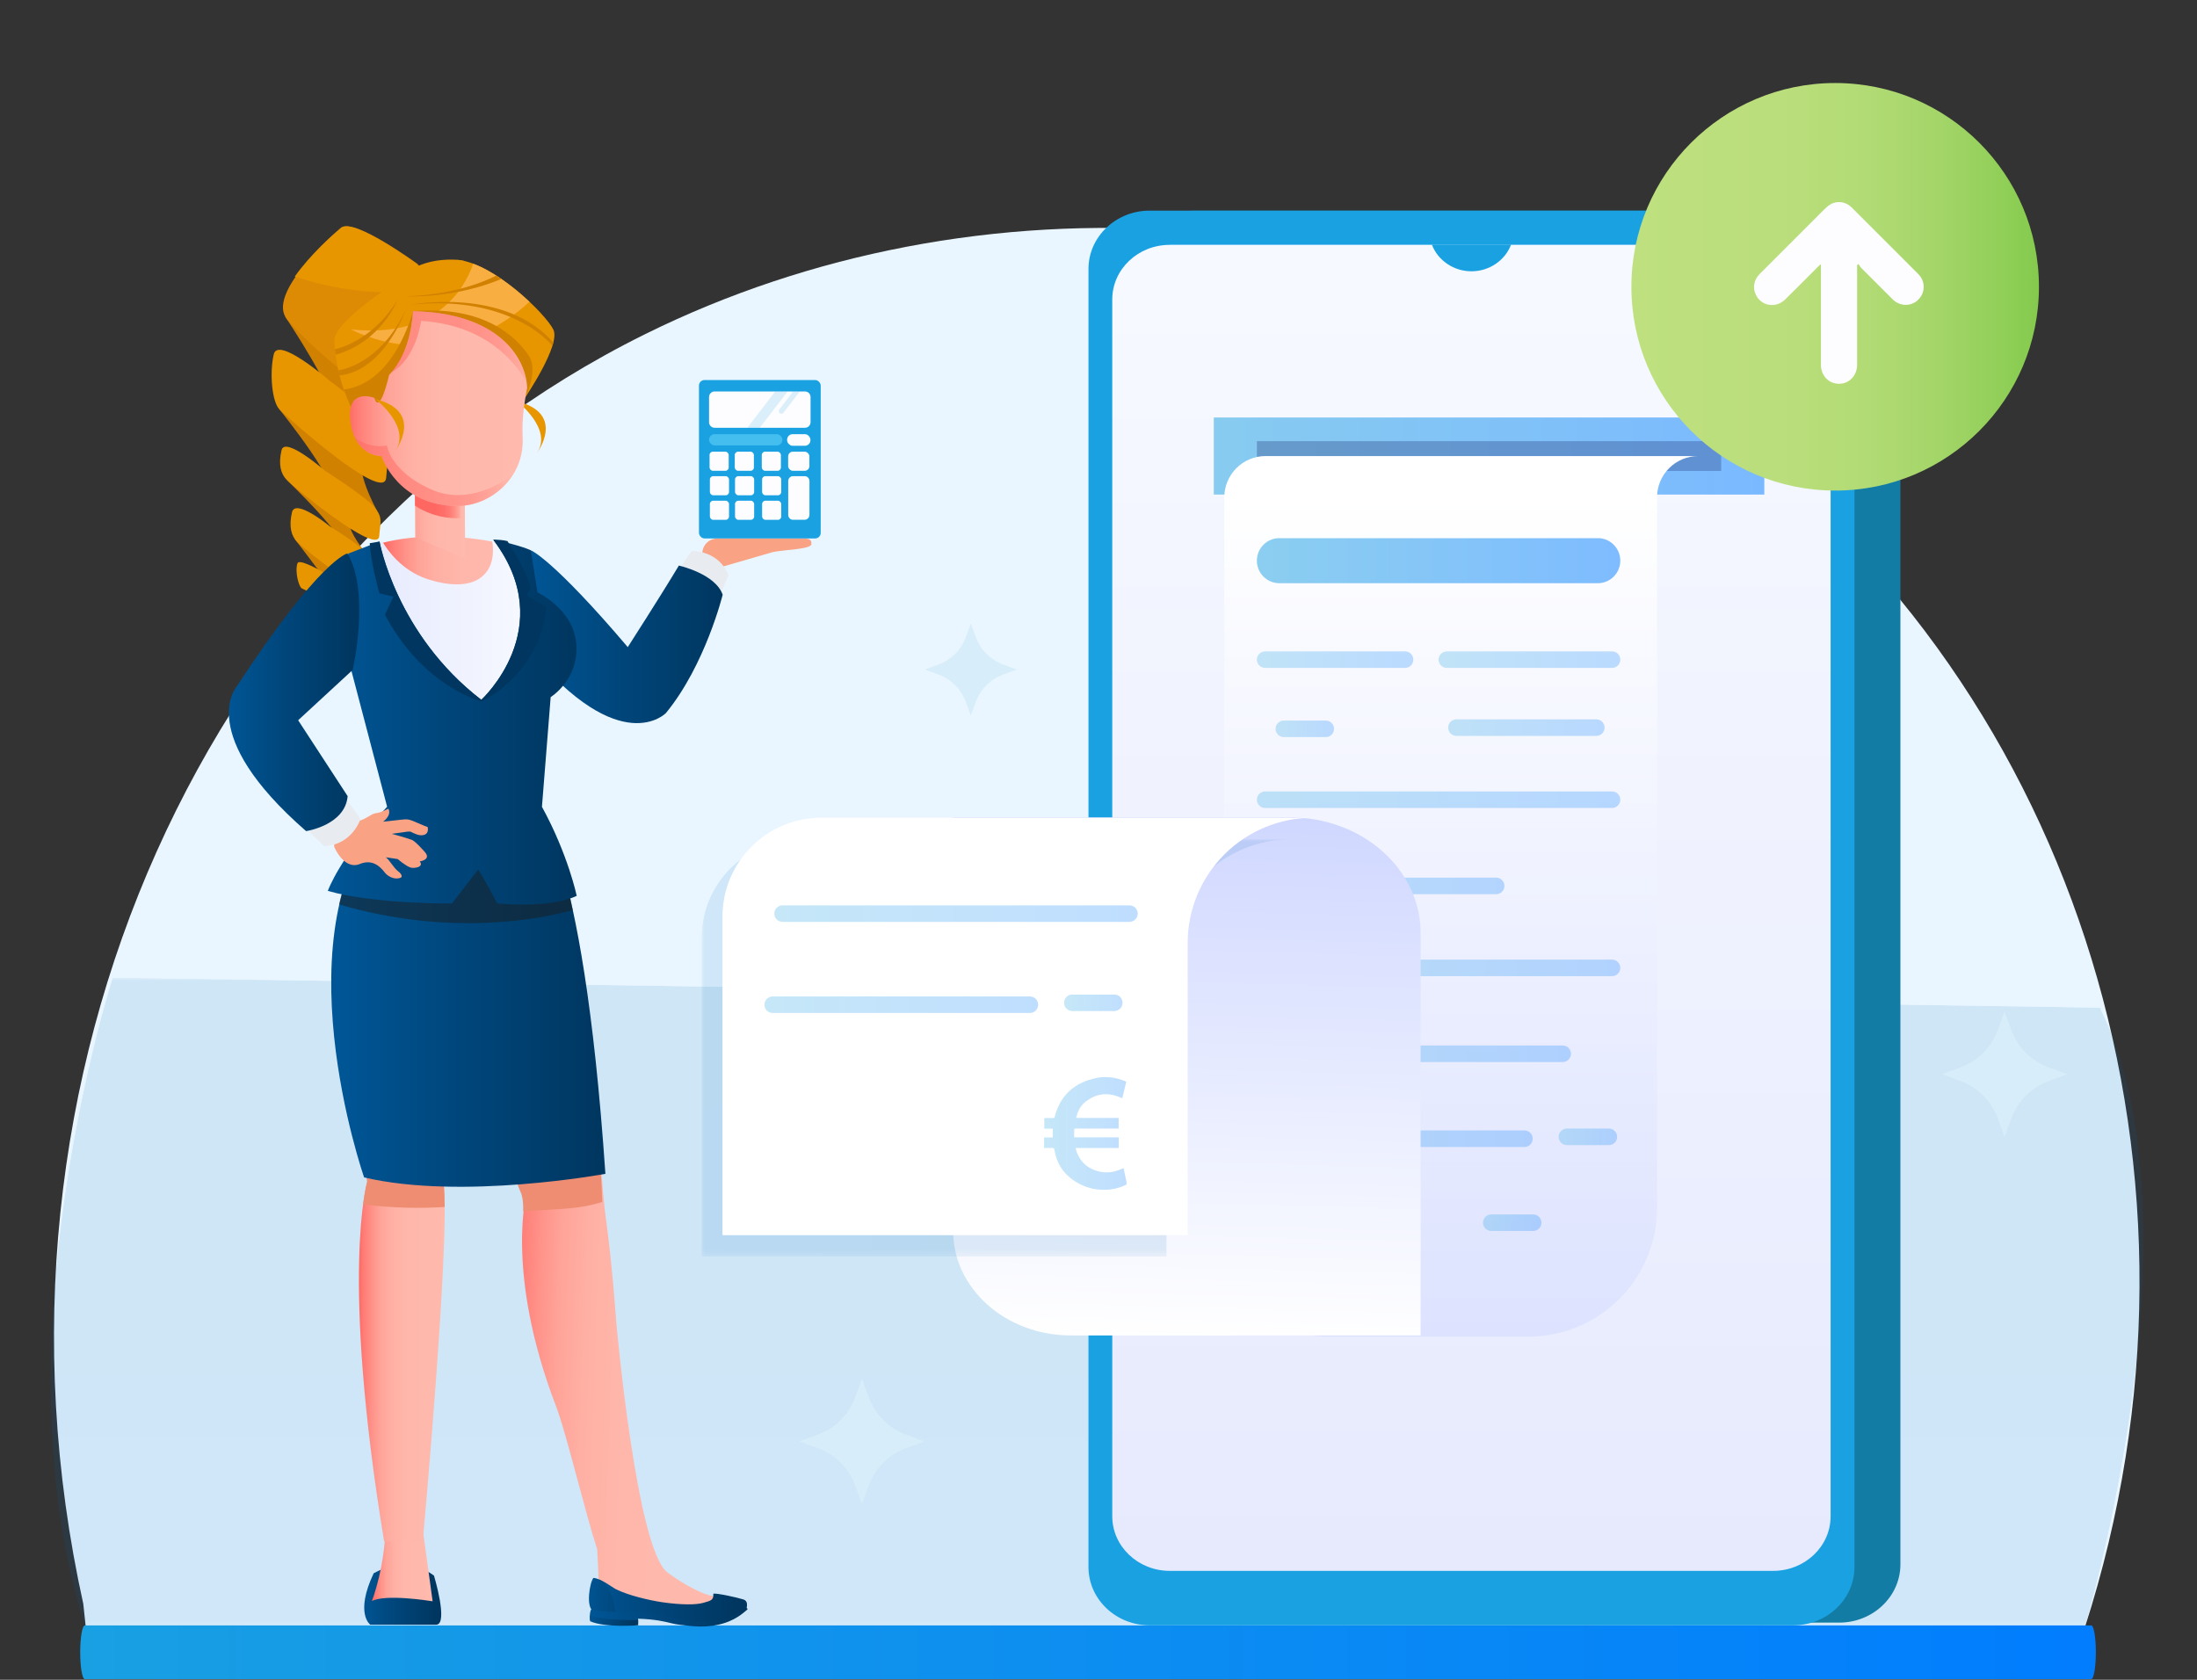 <?xml version="1.0" encoding="UTF-8"?><svg id="Ebene_1" xmlns="http://www.w3.org/2000/svg" xmlns:xlink="http://www.w3.org/1999/xlink" viewBox="0 0 340 260"><rect x="0" y="0" width="340" height="260" fill="#333333" stroke="none"/><defs><clipPath id="clippath"><rect x="-56.7" y="9" width="453.41" height="254.92" style="fill:none;"/></clipPath><clipPath id="clippath-1"><rect x="-56.7" y="9" width="453.41" height="254.92" style="fill:none;"/></clipPath><clipPath id="clippath-2"><rect x="-56.7" y="9" width="453.41" height="254.92" style="fill:none;"/></clipPath><clipPath id="clippath-3"><rect x="7.85" y="151.32" width="323.87" height="100.68" style="fill:none;"/></clipPath><clipPath id="clippath-4"><path d="m17.44,151.32S-.98,208.2,13.24,251.99h309.36s18.83-62.77,2.38-96.03l-307.54-4.65Z" style="fill:none;"/></clipPath><linearGradient id="Unbenannter_Verlauf_36" x1="169.48" y1="132.25" x2="169.81" y2="132.25" gradientTransform="translate(40283.84 51658.32) rotate(-90) scale(303.32 -303.32)" gradientUnits="userSpaceOnUse"><stop offset="0" stop-color="#fff"/><stop offset=".15" stop-color="#ddd"/><stop offset=".5" stop-color="#878787"/><stop offset="1" stop-color="#000"/></linearGradient><mask id="mask" x="-.98" y="151.32" width="342.41" height="100.68" maskUnits="userSpaceOnUse"><rect x="-.98" y="151.32" width="342.41" height="100.68" style="fill:url(#Unbenannter_Verlauf_36);"/></mask><linearGradient id="Unbenannter_Verlauf_35" x1="169.48" y1="132.25" x2="169.81" y2="132.25" gradientTransform="translate(40283.83 51658.31) rotate(-90) scale(303.32 -303.32)" gradientUnits="userSpaceOnUse"><stop offset="0" stop-color="#006cc3"/><stop offset="1" stop-color="#0060ad"/></linearGradient><clipPath id="clippath-5"><path d="m13.13,251.58c-.39,0-.72,1.87-.72,4.16h0c0,2.29.32,4.16.72,4.16h310.5c.39,0,.72-1.87.72-4.16h0c0-2.29-.32-4.16-.72-4.16H13.13Z" style="fill:none;"/></clipPath><linearGradient id="Unbenannter_Verlauf_40" x1="169.61" y1="129.84" x2="169.94" y2="129.84" gradientTransform="translate(-159385.88 122277.92) scale(939.79 -939.79)" gradientUnits="userSpaceOnUse"><stop offset="0" stop-color="#1aa1e2"/><stop offset=".08" stop-color="#179de4"/><stop offset="1" stop-color="#007cff"/></linearGradient><clipPath id="clippath-6"><rect x="-56.7" y="9" width="453.41" height="254.92" style="fill:none;"/></clipPath><clipPath id="clippath-7"><path d="m81.99,100.71c14.1,16.96,21.07,9.65,21.07,9.65,6.09-7.41,8.78-18.31,8.78-18.31-1.14-3.26-6.78-4.51-6.78-4.51-2.86,4.77-7.91,12.62-7.91,12.62-11.61-13.66-14.98-14.98-14.98-14.98-.6,6.3-.2,15.53-.2,15.53" style="fill:none;"/></clipPath><linearGradient id="Unbenannter_Verlauf_45" x1="164.4" y1="124.8" x2="164.74" y2="124.8" gradientTransform="translate(-14773.37 11378.3) scale(90.36 -90.36)" gradientUnits="userSpaceOnUse"><stop offset="0" stop-color="#005696"/><stop offset=".42" stop-color="#00477d"/><stop offset="1" stop-color="#00365f"/></linearGradient><clipPath id="clippath-8"><rect x="-56.7" y="9" width="453.41" height="254.92" style="fill:none;"/></clipPath><clipPath id="clippath-9"><rect x="115.69" y="60.59" width="6.11" height="5.61" style="fill:none;"/></clipPath><clipPath id="clippath-10"><rect x="120.51" y="60.59" width="3.27" height="3.45" style="fill:none;"/></clipPath><clipPath id="clippath-11"><path d="m60.22,242.31c-.8.4-1.59.8-2.39,1.2-2.95,6.24-.53,7.96-.53,7.96h10.24c1.88-.12-.38-7.6-.38-7.6-.64-.47-1.85-1.24-3.57-1.57-.61-.12-1.18-.16-1.68-.16-.69,0-1.27.08-1.69.16" style="fill:none;"/></clipPath><linearGradient id="Unbenannter_Verlauf_45-2" x1="157.35" y1="125.31" x2="157.69" y2="125.31" gradientTransform="translate(-5596.42 4748.59) scale(35.92 -35.92)" xlink:href="#Unbenannter_Verlauf_45"/><clipPath id="clippath-12"><path d="m62.33,231.87c-2.2.13-2.64,2.99-2.64,2.99.1,7.35-2.15,12.96-2.15,12.96,2.12-1.13,8.8-.06,9.41.03l-1.83-13.33s-.56-2.65-2.65-2.65c-.05,0-.1,0-.15,0" style="fill:none;"/></clipPath><linearGradient id="Unbenannter_Verlauf_15" x1="153.89" y1="123.57" x2="154.22" y2="123.57" gradientTransform="translate(-4303.66 3741.76) scale(28.34 -28.34)" gradientUnits="userSpaceOnUse"><stop offset="0" stop-color="#ff6761"/><stop offset=".06" stop-color="#ff7d76"/><stop offset=".15" stop-color="#ff938a"/><stop offset=".24" stop-color="#ffa499"/><stop offset=".36" stop-color="#ffb0a4"/><stop offset=".53" stop-color="#ffb7ab"/><stop offset="1" stop-color="#ffb9ad"/></linearGradient><clipPath id="clippath-13"><path d="m56.83,182.9s-4.21,14.19,2.62,55.71l5.99-.2s4.23-46.39,3.23-55.04c0,0,.75-9.46,1.47-16.18l-14.72-.3c-.02,7.44.83,9.12,1.41,16" style="fill:none;"/></clipPath><linearGradient id="Unbenannter_Verlauf_15-2" x1="159.8" y1="124.2" x2="160.13" y2="124.2" gradientTransform="translate(-7030.1 5710.01) scale(44.34 -44.34)" xlink:href="#Unbenannter_Verlauf_15"/><clipPath id="clippath-14"><rect x="-56.7" y="9" width="453.41" height="254.92" style="fill:none;"/></clipPath><clipPath id="clippath-15"><path d="m78.42,169.26c.93,4.97,1.24,10.33,3.14,15.07,0,0-3.52,12.44,4.48,33.3,1.63,4.25,4.34,15.87,6.38,22.18,0,0,.26,4.39.18,4.91-.08.52,5.66,3.03,8.07,3.77,2.41.74,8.15,2.87,10.31,1.3,2.16-1.57.64-2.59-.74-2.77-1.38-.18-4.5-1.79-6.96-3.64-4.81-3.62-7.92-38.85-7.92-38.85,0,0-.61-8.97-1.64-16.24-.43-3.05-1.3-14.12-1.53-23.95l-13.77,4.92Z" style="fill:none;"/></clipPath><linearGradient id="Unbenannter_Verlauf_15-3" x1="165.56" y1="127.56" x2="165.89" y2="127.56" gradientTransform="translate(-13887.41 -17958.67) rotate(90) scale(109.62 -109.62)" xlink:href="#Unbenannter_Verlauf_15"/><clipPath id="clippath-16"><rect x="-56.7" y="9" width="453.41" height="254.92" style="fill:none;"/></clipPath><clipPath id="clippath-17"><path d="m59.99,125.17c-17.23,18.08-3.64,57.07-3.64,57.07,15.09,3.56,37.34-.55,37.34-.55-3.57-52.25-11.06-56.82-11.06-56.82l-22.64.3Z" style="fill:none;"/></clipPath><linearGradient id="Unbenannter_Verlauf_45-3" x1="166.53" y1="127.22" x2="166.86" y2="127.22" gradientTransform="translate(-21236.93 16418.43) scale(127.84 -127.84)" xlink:href="#Unbenannter_Verlauf_45"/><clipPath id="clippath-18"><rect x="-56.7" y="9" width="453.41" height="254.92" style="fill:none;"/></clipPath><clipPath id="clippath-19"><rect x="52.47" y="124.87" width="36.18" height="18.03" style="fill:none;"/></clipPath><clipPath id="clippath-20"><path d="m59.02,84.06s.55,25.74,15.59,21.88c15.62-4.01,2.15-21.99,2.15-21.99,0,0-3.91-.92-9.04-.92-2.7,0-5.72.26-8.7,1.03" style="fill:none;"/></clipPath><linearGradient id="Unbenannter_Verlauf_15-4" x1="163.41" y1="123.17" x2="163.74" y2="123.17" gradientTransform="translate(-11330.25 8681.05) scale(69.7 -69.7)" xlink:href="#Unbenannter_Verlauf_15"/><clipPath id="clippath-21"><polygon points="64.2 71.95 64.23 78.27 64.26 83.19 71.98 86.45 71.95 80.14 71.92 71.92 64.2 71.95" style="fill:none;"/></clipPath><linearGradient id="Unbenannter_Verlauf_11" x1="149.93" y1="108.41" x2="150.27" y2="108.41" gradientTransform="translate(-3448.23 2618.88) scale(23.43 -23.43)" gradientUnits="userSpaceOnUse"><stop offset="0" stop-color="#ffa69b"/><stop offset=".15" stop-color="#ffb0a4"/><stop offset=".38" stop-color="#ffb7ab"/><stop offset="1" stop-color="#ffb9ad"/></linearGradient><clipPath id="clippath-22"><path d="m64.2,71.95l.02,6.32c3.21,2.1,6.41,2.04,7.73,1.87l-.03-8.22-7.72.03Z" style="fill:none;"/></clipPath><linearGradient id="Unbenannter_Verlauf_17" x1="149.87" y1="108.07" x2="150.2" y2="108.07" gradientTransform="translate(-3435.74 2599.94) scale(23.35 -23.35)" gradientUnits="userSpaceOnUse"><stop offset="0" stop-color="#ff6761"/><stop offset=".47" stop-color="#ff6862"/><stop offset=".64" stop-color="#ff6f69"/><stop offset=".76" stop-color="#ff7b74"/><stop offset=".85" stop-color="#ff8c83"/><stop offset=".94" stop-color="#ffa297"/><stop offset="1" stop-color="#ffb9ad"/></linearGradient><clipPath id="clippath-23"><rect x="-56.7" y="9" width="453.41" height="254.92" style="fill:none;"/></clipPath><clipPath id="clippath-24"><path d="m75.14,88.71c-2.58,3.1-8.27,1.16-9.08.89-4.02-1.36-6.14-4.53-6.89-5.79l-.94.32,4.32,14.43,11.47,20.49s14.5-19.17,4.05-35.16l-1.92-.27c.15.83.48,3.32-1,5.09" style="fill:none;"/></clipPath><linearGradient id="Unbenannter_Verlauf_19" x1="163.56" y1="123.52" x2="163.9" y2="123.52" gradientTransform="translate(-11581.32 8891.26) scale(71.16 -71.16)" gradientUnits="userSpaceOnUse"><stop offset="0" stop-color="#e7eafd"/><stop offset="1" stop-color="#f6f9ff"/></linearGradient><clipPath id="clippath-25"><path d="m76.48,83.73c10.11,13.55-1.99,24.59-1.99,24.59-13.21-10.17-15.75-24.5-15.75-24.5l-4.79,1.84c-2.87,5.02-.81,13.43-.81,13.43l6.77,25.78c-7.31,7.72-9.18,13.02-9.18,13.02,6.97,2.04,19.2,1.96,19.2,1.96,2.42-3.12,4.08-5.27,4.08-5.27,0,0,1.15,1.8,2.93,5.25,0,0,7.98.87,12.31-1.17,0,0-1.33-6.4-5.38-13.78l1.35-16.98s4.36-2.69,3.97-8.16c-.4-5.48-6.01-8.04-6.01-8.04l-1.03-6.52s-1.3-.69-5.73-1.65l.06.2Z" style="fill:none;"/></clipPath><linearGradient id="Unbenannter_Verlauf_45-4" x1="166.18" y1="126.2" x2="166.52" y2="126.2" gradientTransform="translate(-19237.99 14760.53) scale(116.07 -116.07)" xlink:href="#Unbenannter_Verlauf_45"/><clipPath id="clippath-26"><rect x="-56.7" y="9" width="453.41" height="254.92" style="fill:none;"/></clipPath><clipPath id="clippath-27"><path d="m60.23,58.01c-1.63,6.67-2.28,3.59-2.28,3.59l-.2-.07s-4.02-1.45-3.56,3.34c.56,5.86,4.87,5.74,4.87,5.74,0,0,2.44,7.7,11.81,7.71,4.88,0,10.38-4.24,10.01-10.75-.15-2.61.32-5.64.7-7.53-.22-5.07-4.95-11.66-17.68-11.86,0,0-.1,6.2-3.67,9.84" style="fill:none;"/></clipPath><linearGradient id="Unbenannter_Verlauf_15-5" x1="164.56" y1="123.49" x2="164.89" y2="123.49" gradientTransform="translate(-13545.52 10269.13) scale(82.64 -82.64)" xlink:href="#Unbenannter_Verlauf_15"/><clipPath id="clippath-28"><rect x="-56.7" y="9" width="453.41" height="254.92" style="fill:none;"/></clipPath><clipPath id="clippath-29"><rect x="60.53" y="48.16" width="20.96" height="10.98" style="fill:none;"/></clipPath><clipPath id="clippath-30"><path d="m65.17,49.67s-.74,5.86-4.64,8.01c3.27-3.67,3.37-9.52,3.37-9.52,12,.19,16.89,6.06,17.59,10.98-1.67-2.96-6.23-8.84-16.32-9.47" style="fill:none;"/></clipPath><linearGradient id="Unbenannter_Verlauf_17-2" x1="162.67" y1="121.18" x2="163.01" y2="121.18" gradientTransform="translate(-10211.6 7705.49) scale(63.15 -63.15)" xlink:href="#Unbenannter_Verlauf_17"/><clipPath id="clippath-31"><rect x="60.06" y="63.75" width="9.32" height="9.32" style="fill:none;"/></clipPath><clipPath id="clippath-32"><rect x="60.06" y="63.75" width="9.32" height="9.32" style="fill:none;"/></clipPath><clipPath id="clippath-33"><rect x="54.92" y="67.75" width="24.4" height="10.57" style="fill:none;"/></clipPath><clipPath id="clippath-34"><path d="m59.87,68.96s.59,4.1,7.02,6.86c5.67,2.43,11.2-1.33,12.43-2.26-1.92,2.99-5.32,4.75-8.47,4.75-9.38-.01-11.81-7.71-11.81-7.71,0,0-2.73.07-4.12-2.85,2.41,1.81,4.95,1.21,4.95,1.21" style="fill:none;"/></clipPath><linearGradient id="Unbenannter_Verlauf_17-3" x1="163.86" y1="122.95" x2="164.19" y2="122.95" gradientTransform="translate(-11992.43 9112.77) scale(73.52 -73.52)" xlink:href="#Unbenannter_Verlauf_17"/><clipPath id="clippath-35"><path d="m36.61,106.29s-6.46,7.34,10.76,22.35c0,0,6.03-.89,6.43-5.41l-7.66-11.75,8.44-7.79s2.76-12.04-.81-18.03c0,0-4.2.83-17.16,20.62" style="fill:none;"/></clipPath><linearGradient id="Unbenannter_Verlauf_45-5" x1="163.22" y1="122.61" x2="163.55" y2="122.61" gradientTransform="translate(-9888.78 7561.97) scale(60.8 -60.8)" xlink:href="#Unbenannter_Verlauf_45"/><clipPath id="clippath-36"><rect x="-56.7" y="9" width="453.41" height="254.92" style="fill:none;"/></clipPath><clipPath id="clippath-37"><path d="m181.02,37.9c-4.91,0-8.89,3.78-8.89,8.45v188.34c0,4.66,3.99,8.45,8.89,8.45h93.39c4.91,0,8.89-3.78,8.89-8.45V46.34c0-4.66-3.99-8.45-8.89-8.45h-93.39Z" style="fill:none;"/></clipPath><linearGradient id="Unbenannter_Verlauf_19-2" x1="169.68" y1="128.7" x2="170.01" y2="128.7" gradientTransform="translate(-102653.67 -77812.2) scale(605.72)" xlink:href="#Unbenannter_Verlauf_19"/><clipPath id="clippath-38"><rect x="-56.7" y="9" width="453.41" height="254.92" style="fill:none;"/></clipPath><clipPath id="clippath-39"><rect x="187.84" y="64.62" width="85.2" height="11.93" style="fill:none;"/></clipPath><clipPath id="clippath-40"><rect x="187.84" y="64.62" width="85.2" height="11.93" style="fill:none;"/></clipPath><linearGradient id="Unbenannter_Verlauf_40-2" x1="167.2" y1="127.96" x2="167.53" y2="127.96" gradientTransform="translate(-42728.57 32915.73) scale(256.68 -256.68)" xlink:href="#Unbenannter_Verlauf_40"/><clipPath id="clippath-41"><rect x="194.51" y="68.28" width="71.85" height="4.62" style="fill:none;"/></clipPath><clipPath id="clippath-42"><path d="m195.86,70.59c-1.7,0-3.32.67-4.52,1.87-1.2,1.2-1.87,2.83-1.87,4.52v114.01c0,4.22,1.67,8.26,4.66,11.24,2.98,2.98,7.02,4.66,11.24,4.66h31.11c11.02,0,19.96-8.94,19.96-19.96v-109.95c0-1.7.67-3.32,1.87-4.52,1.2-1.2,2.83-1.87,4.52-1.87h2.13-69.1Z" style="fill:none;"/></clipPath><linearGradient id="Unbenannter_Verlauf_21" x1="170.96" y1="131.42" x2="171.29" y2="131.42" gradientTransform="translate(94757.07 72757.19) rotate(180) scale(552.57)" gradientUnits="userSpaceOnUse"><stop offset="0" stop-color="#fff"/><stop offset="1" stop-color="#cfd7ff"/></linearGradient><clipPath id="clippath-43"><rect x="-56.7" y="9" width="453.41" height="254.92" style="fill:none;"/></clipPath><clipPath id="clippath-44"><rect x="208.39" y="148.53" width="42.36" height="2.56" style="fill:none;"/></clipPath><clipPath id="clippath-45"><path d="m250.75,149.81c0-.71-.57-1.28-1.28-1.28h-39.8c-.7,0-1.28.57-1.28,1.28s.57,1.28,1.28,1.28h39.8c.71,0,1.28-.57,1.28-1.28" style="clip-rule:evenodd; fill:none;"/></clipPath><linearGradient id="Unbenannter_Verlauf_40-3" x1="164.04" y1="127.15" x2="164.37" y2="127.15" gradientTransform="translate(-20726.28 16376.47) scale(127.62 -127.62)" xlink:href="#Unbenannter_Verlauf_40"/><clipPath id="clippath-46"><rect x="200.76" y="161.82" width="42.36" height="2.56" style="fill:none;"/></clipPath><clipPath id="clippath-47"><path d="m243.12,163.1c0-.71-.57-1.28-1.28-1.28h-39.8c-.71,0-1.28.57-1.28,1.28s.57,1.28,1.28,1.28h39.8c.71,0,1.28-.57,1.28-1.28" style="clip-rule:evenodd; fill:none;"/></clipPath><linearGradient id="Unbenannter_Verlauf_40-4" x1="164.16" y1="127.36" x2="164.49" y2="127.36" gradientTransform="translate(-20749.27 16416.5) scale(127.62 -127.62)" xlink:href="#Unbenannter_Verlauf_40"/><clipPath id="clippath-48"><rect x="194.84" y="174.97" width="42.36" height="2.56" style="fill:none;"/></clipPath><clipPath id="clippath-49"><path d="m237.2,176.25c0-.71-.57-1.28-1.28-1.28h-39.8c-.71,0-1.28.57-1.28,1.28s.57,1.28,1.28,1.28h39.8c.71,0,1.28-.57,1.28-1.28" style="clip-rule:evenodd; fill:none;"/></clipPath><linearGradient id="Unbenannter_Verlauf_40-5" x1="164.26" y1="127.57" x2="164.59" y2="127.57" gradientTransform="translate(-20767.1 16456.14) scale(127.62 -127.62)" xlink:href="#Unbenannter_Verlauf_40"/><clipPath id="clippath-50"><rect x="194.51" y="135.85" width="38.31" height="2.56" style="fill:none;"/></clipPath><clipPath id="clippath-51"><path d="m232.82,137.12c0-.71-.57-1.28-1.28-1.28h-35.75c-.71,0-1.28.57-1.28,1.28s.57,1.28,1.28,1.28h35.75c.71,0,1.28-.57,1.28-1.28" style="clip-rule:evenodd; fill:none;"/></clipPath><linearGradient id="Unbenannter_Verlauf_40-6" x1="163.65" y1="126.63" x2="163.99" y2="126.63" gradientTransform="translate(-18692.89 14751.33) scale(115.41 -115.41)" xlink:href="#Unbenannter_Verlauf_40"/><clipPath id="clippath-52"><rect x="194.51" y="122.5" width="56.24" height="2.56" style="fill:none;"/></clipPath><clipPath id="clippath-53"><path d="m250.75,123.78c0-.71-.57-1.28-1.28-1.28h-53.68c-.71,0-1.28.57-1.28,1.28s.57,1.28,1.28,1.28h53.68c.71,0,1.28-.57,1.28-1.28" style="clip-rule:evenodd; fill:none;"/></clipPath><linearGradient id="Unbenannter_Verlauf_40-7" x1="165.68" y1="127.54" x2="166.01" y2="127.54" gradientTransform="translate(-27877.1 21734.35) scale(169.43 -169.43)" xlink:href="#Unbenannter_Verlauf_40"/><clipPath id="clippath-54"><rect x="197.41" y="111.53" width="9.05" height="2.56" style="fill:none;"/></clipPath><clipPath id="clippath-55"><path d="m206.45,112.81c0-.71-.57-1.28-1.28-1.28h-6.49c-.71,0-1.28.57-1.28,1.28s.57,1.28,1.28,1.28h6.49c.71,0,1.28-.57,1.28-1.28" style="clip-rule:evenodd; fill:none;"/></clipPath><linearGradient id="Unbenannter_Verlauf_40-8" x1="142.92" y1="113.93" x2="143.25" y2="113.93" gradientTransform="translate(-3697.87 3217.96) scale(27.26 -27.26)" xlink:href="#Unbenannter_Verlauf_40"/><clipPath id="clippath-56"><rect x="241.22" y="174.68" width="9.05" height="2.56" style="fill:none;"/></clipPath><clipPath id="clippath-57"><path d="m250.26,175.96c0-.71-.57-1.28-1.28-1.28h-6.49c-.71,0-1.28.57-1.28,1.28s.57,1.28,1.28,1.28h6.49c.71,0,1.28-.57,1.28-1.28" style="clip-rule:evenodd; fill:none;"/></clipPath><linearGradient id="Unbenannter_Verlauf_40-9" x1="139.68" y1="118.59" x2="140.01" y2="118.59" gradientTransform="translate(-3565.88 3408.22) scale(27.26 -27.26)" xlink:href="#Unbenannter_Verlauf_40"/><clipPath id="clippath-58"><rect x="229.51" y="187.97" width="9.05" height="2.56" style="fill:none;"/></clipPath><clipPath id="clippath-59"><path d="m238.55,189.25c0-.71-.57-1.28-1.28-1.28h-6.49c-.71,0-1.28.57-1.28,1.28s.57,1.28,1.28,1.28h6.49c.71,0,1.28-.57,1.28-1.28" style="clip-rule:evenodd; fill:none;"/></clipPath><linearGradient id="Unbenannter_Verlauf_40-10" x1="140.55" y1="119.57" x2="140.88" y2="119.57" gradientTransform="translate(-3601.15 3448.25) scale(27.26 -27.26)" xlink:href="#Unbenannter_Verlauf_40"/><clipPath id="clippath-60"><rect x="194.51" y="100.82" width="24.2" height="2.56" style="fill:none;"/></clipPath><clipPath id="clippath-61"><path d="m218.72,102.1c0-.71-.57-1.28-1.28-1.28h-21.65c-.71,0-1.28.57-1.28,1.28s.57,1.28,1.28,1.28h21.65c.71,0,1.28-.57,1.28-1.28" style="clip-rule:evenodd; fill:none;"/></clipPath><linearGradient id="Unbenannter_Verlauf_40-11" x1="159.96" y1="123.7" x2="160.29" y2="123.7" gradientTransform="translate(-11469.29 9121.88) scale(72.92 -72.92)" xlink:href="#Unbenannter_Verlauf_40"/><clipPath id="clippath-62"><rect x="224.11" y="111.34" width="24.2" height="2.56" style="fill:none;"/></clipPath><clipPath id="clippath-63"><path d="m248.32,112.62c0-.71-.57-1.28-1.28-1.28h-21.65c-.71,0-1.28.57-1.28,1.28s.57,1.28,1.28,1.28h21.65c.71,0,1.28-.57,1.28-1.28" style="clip-rule:evenodd; fill:none;"/></clipPath><linearGradient id="Unbenannter_Verlauf_40-12" x1="159.14" y1="123.99" x2="159.47" y2="123.99" gradientTransform="translate(-11380.11 9153.59) scale(72.92 -72.92)" xlink:href="#Unbenannter_Verlauf_40"/><clipPath id="clippath-64"><rect x="222.63" y="100.82" width="28.12" height="2.56" style="fill:none;"/></clipPath><clipPath id="clippath-65"><path d="m250.75,102.1c0-.71-.57-1.28-1.28-1.28h-25.56c-.71,0-1.28.57-1.28,1.28s.57,1.28,1.28,1.28h25.56c.71,0,1.28-.57,1.28-1.28" style="clip-rule:evenodd; fill:none;"/></clipPath><linearGradient id="Unbenannter_Verlauf_40-13" x1="160.69" y1="124.57" x2="161.02" y2="124.57" gradientTransform="translate(-13390.41 10655.75) scale(84.72 -84.72)" xlink:href="#Unbenannter_Verlauf_40"/><clipPath id="clippath-66"><rect x="194.51" y="83.3" width="56.24" height="6.98" style="fill:none;"/></clipPath><clipPath id="clippath-67"><path d="m250.75,86.78c0-1.93-1.56-3.49-3.49-3.49h-49.26c-1.93,0-3.49,1.56-3.49,3.49s1.56,3.49,3.49,3.49h49.26c1.93,0,3.49-1.56,3.49-3.49" style="clip-rule:evenodd; fill:none;"/></clipPath><linearGradient id="Unbenannter_Verlauf_40-14" x1="165.68" y1="127.11" x2="166.01" y2="127.11" gradientTransform="translate(-27877.1 21622.89) scale(169.43 -169.43)" xlink:href="#Unbenannter_Verlauf_40"/><clipPath id="clippath-68"><path d="m147.5,126.52v64.01c0,8.93,8.16,16.17,18.22,16.17h54.13v-62.28c0-4.75-2.13-9.3-5.91-12.66-3.78-3.36-8.91-5.24-14.27-5.24h-52.18Z" style="fill:none;"/></clipPath><linearGradient id="Unbenannter_Verlauf_34" x1="171.81" y1="132.88" x2="172.15" y2="132.88" gradientTransform="translate(41846.12 32355.7) rotate(180) scale(242.25)" gradientUnits="userSpaceOnUse"><stop offset="0" stop-color="#cfd7ff"/><stop offset="1" stop-color="#fff"/></linearGradient><clipPath id="clippath-69"><rect x="-56.7" y="9" width="453.41" height="254.92" style="fill:none;"/></clipPath><clipPath id="clippath-70"><rect x="108.56" y="129.9" width="91.38" height="64.6" style="fill:none;"/></clipPath><clipPath id="clippath-71"><path d="m199.94,129.9h0c-5.14,0-10.07,2.04-13.71,5.68-3.64,3.64-5.68,8.57-5.68,13.71v45.22h-71.99v-49.31c0-8.45,6.85-15.3,15.3-15.3h76.08Z" style="clip-rule:evenodd; fill:none;"/></clipPath><linearGradient id="Unbenannter_Verlauf_36-2" x1="167.97" y1="128.77" x2="168.3" y2="128.77" gradientTransform="translate(-46132.13 35611.82) scale(275.29 -275.29)" xlink:href="#Unbenannter_Verlauf_36"/><mask id="mask-1" x="108.56" y="129.9" width="91.38" height="64.6" maskUnits="userSpaceOnUse"><rect x="108.56" y="129.9" width="91.38" height="64.6" style="fill:url(#Unbenannter_Verlauf_36-2);"/></mask><linearGradient id="Unbenannter_Verlauf_35-2" x1="167.97" y1="128.77" x2="168.3" y2="128.77" gradientTransform="translate(-46132.13 35611.82) scale(275.29 -275.29)" xlink:href="#Unbenannter_Verlauf_35"/><clipPath id="clippath-72"><rect x="119.83" y="140.13" width="56.24" height="2.56" style="fill:none;"/></clipPath><clipPath id="clippath-73"><path d="m176.07,141.41c0-.71-.57-1.28-1.28-1.28h-53.68c-.71,0-1.28.57-1.28,1.28s.57,1.28,1.28,1.28h53.68c.71,0,1.28-.57,1.28-1.28" style="clip-rule:evenodd; fill:none;"/></clipPath><linearGradient id="Unbenannter_Verlauf_40-15" x1="166.56" y1="127.75" x2="166.9" y2="127.75" gradientTransform="translate(-28102.1 21787.47) scale(169.43 -169.43)" xlink:href="#Unbenannter_Verlauf_40"/><clipPath id="clippath-74"><rect x="118.3" y="154.23" width="42.36" height="2.56" style="fill:none;"/></clipPath><clipPath id="clippath-75"><path d="m160.66,155.51c0-.71-.57-1.28-1.28-1.28h-39.8c-.71,0-1.28.57-1.28,1.28s.57,1.28,1.28,1.28h39.8c.71,0,1.28-.57,1.28-1.28" style="clip-rule:evenodd; fill:none;"/></clipPath><linearGradient id="Unbenannter_Verlauf_40-16" x1="165.46" y1="127.24" x2="165.8" y2="127.24" gradientTransform="translate(-20997.7 16393.65) scale(127.62 -127.62)" xlink:href="#Unbenannter_Verlauf_40"/><clipPath id="clippath-76"><rect x="164.68" y="153.94" width="9.05" height="2.56" style="fill:none;"/></clipPath><clipPath id="clippath-77"><path d="m173.72,155.21c0-.71-.57-1.28-1.28-1.28h-6.49c-.7,0-1.28.57-1.28,1.28s.57,1.28,1.28,1.28h6.49c.71,0,1.28-.57,1.28-1.28" style="clip-rule:evenodd; fill:none;"/></clipPath><linearGradient id="Unbenannter_Verlauf_40-17" x1="145.33" y1="117.06" x2="145.67" y2="117.06" gradientTransform="translate(-3796.48 3345.72) scale(27.26 -27.26)" xlink:href="#Unbenannter_Verlauf_40"/><clipPath id="clippath-78"><rect x="161.58" y="166.72" width="12.77" height="17.46" style="fill:none;"/></clipPath><clipPath id="clippath-79"><path d="m161.58,177.7v-1.64h1.34v-1.36h-1.31v-1.64c.07,0,.14-.01.21-.01.39,0,.79,0,1.18,0,.11,0,.17-.02.21-.15.86-3.4,3.1-5.36,6.48-6.05,1.51-.31,3.01-.1,4.44.5.05.02.11.05.17.08-.21.85-.41,1.69-.62,2.55-.24-.1-.47-.19-.7-.28-1.78-.64-3.43-.37-4.93.78-.81.62-1.27,1.47-1.49,2.46,0,.02,0,.05,0,.1h6.56v1.63c-.06,0-.13.01-.19.01-2.16,0-4.31,0-6.47,0-.18,0-.23.06-.23.23,0,.37,0,.74,0,1.13h6.9v1.65h-6.67c.07.26.12.5.2.71.65,1.65,1.88,2.6,3.59,2.96,1.18.25,2.31.03,3.4-.46.07-.03.13-.06.23-.1.06.29.12.56.18.84.1.49.19.98.3,1.46.04.17-.01.23-.15.3-.74.37-1.52.6-2.34.7-1.95.23-3.76-.17-5.42-1.2-1.84-1.15-2.94-2.81-3.28-4.96-.03-.19-.09-.27-.3-.26-.42.02-.84,0-1.27,0" style="fill:none;"/></clipPath><linearGradient id="Unbenannter_Verlauf_40-18" x1="152.69" y1="121.89" x2="153.02" y2="121.89" gradientTransform="translate(-5713.9 4865.82) scale(38.48 -38.48)" xlink:href="#Unbenannter_Verlauf_40"/><clipPath id="clippath-80"><rect x="236.5" y="33.11" width="50.49" height="58.92" style="fill:none;"/></clipPath><clipPath id="clippath-81"><path d="m252.47,44.39c0,17.42,14.12,31.54,31.54,31.54s31.53-14.12,31.53-31.54-14.12-31.54-31.53-31.54-31.54,14.12-31.54,31.54" style="fill:none;"/></clipPath><linearGradient id="Unbenannter_Verlauf_41" x1="165.53" y1="126.97" x2="165.86" y2="126.97" gradientTransform="translate(-31201.12 24170.58) scale(190.02 -190.02)" gradientUnits="userSpaceOnUse"><stop offset="0" stop-color="#bee07f"/><stop offset=".34" stop-color="#bbde7c"/><stop offset=".57" stop-color="#b2db75"/><stop offset=".76" stop-color="#a3d568"/><stop offset=".93" stop-color="#8ece56"/><stop offset="1" stop-color="#84ca4d"/></linearGradient><clipPath id="clippath-82"><rect x="-56.7" y="9" width="453.41" height="254.92" style="fill:none;"/></clipPath><clipPath id="clippath-83"><path d="m91.74,249.31c1,.58,7.03.81,7.03.81l5.31,1,5.04.07,2.13-.1,1.99-.73,2.19-1.13s.59-1.34-.37-1.66c-.95-.31-4.15-1.01-4.67-.9.08,1.05-.44,1.09-1.56,1.42-1.12.33-3.47.32-6.29-.09-2.12-.31-5.34-1.07-7.24-2.03-.63-.32-2.17-1.6-3.47-1.74-.63.88-1.1,4.48-.1,5.06" style="fill:none;"/></clipPath><linearGradient id="Unbenannter_Verlauf_45-6" x1="163.02" y1="127.36" x2="163.35" y2="127.36" gradientTransform="translate(-9292.89 -11791.38) rotate(90) scale(73.77 -73.77)" xlink:href="#Unbenannter_Verlauf_45"/><clipPath id="clippath-84"><rect x="-56.7" y="9" width="453.41" height="254.92" style="fill:none;"/></clipPath><clipPath id="clippath-85"><rect x="91.16" y="244.25" width="4.07" height="5.64" style="fill:none;"/></clipPath><clipPath id="clippath-86"><path d="m91.77,249.31c-1.05-.58-.55-4.18.1-5.06.4.04.83.19,1.25.37.98,1,2.02,2.68,2.11,5.26-1.51-.13-3-.32-3.46-.57" style="fill:none;"/></clipPath><linearGradient id="Unbenannter_Verlauf_45-7" x1="129.32" y1="114.55" x2="129.65" y2="114.55" gradientTransform="translate(-1356.69 -1391.28) rotate(90) scale(12.65 -12.65)" xlink:href="#Unbenannter_Verlauf_45"/><clipPath id="clippath-87"><path d="m106.99,250.96c-1.18-.14-2.04-.36-2.86-.56-1.63-.41-3.24-.92-8.09-.87-1.8.02-3.9-.24-4.56-.43,0,0-.3.52-.17,1.66,2.29.84,7.44.52,7.44.52v-.74c2.73.1,3.99.42,5.21.72.81.2,1.56.26,2.8.4,4.37.47,6.78-.93,7.82-1.67.6-.43,1.05-.85,1.11-.89-.03-.11-.07-.18-.14-.25-.12.08-2.93,2.83-8.57,2.12" style="fill:none;"/></clipPath><linearGradient id="Unbenannter_Verlauf_45-8" x1="162.97" y1="127.39" x2="163.3" y2="127.39" gradientTransform="translate(-9232.14 -11704.38) rotate(90) scale(73.28 -73.28)" xlink:href="#Unbenannter_Verlauf_45"/><clipPath id="clippath-88"><path d="m91.32,250.93c2.29,1.06,7.44.63,7.44.63v-.83c-1.05.04-4.41.15-7.47-.64,0,.24,0,.53.03.85" style="fill:none;"/></clipPath><linearGradient id="Unbenannter_Verlauf_45-9" x1="147.21" y1="123.54" x2="147.54" y2="123.54" gradientTransform="translate(-3404.45 3741.19) rotate(3.69) scale(22.69 -30.02) skewX(-1.57)" xlink:href="#Unbenannter_Verlauf_45"/></defs><g id="Rechnungsausgang"><g style="clip-path:url(#clippath); fill:none;"><g style="clip-path:url(#clippath-1); fill:none;"><g style="clip-path:url(#clippath-2); fill:none;"><path d="m12.89,248.25C-5.19,166.38,32.24,85.18,99.84,51.72c50.98-25.24,116.85-22.19,166.35,14.49,55.55,41.16,78.89,116.08,56.46,185.67H13.28l-.39-3.62Z" style="fill:#e9f6ff;"/><g style="fill:none; opacity:.11;"><g style="clip-path:url(#clippath-3); fill:none;"><g style="clip-path:url(#clippath-4); fill:none;"><g style="fill:none; mask:url(#mask);"><rect x="-.98" y="151.32" width="342.41" height="100.68" style="fill:url(#Unbenannter_Verlauf_35);"/></g></g></g></g></g><g style="clip-path:url(#clippath-5); fill:none;"><rect x="12.41" y="251.58" width="311.94" height="8.32" style="fill:url(#Unbenannter_Verlauf_40);"/></g><g style="clip-path:url(#clippath-6); fill:none;"><path d="m125.56,84.23c0,.78-4.3.87-5.92,1.21l-8.65,2.51c-1.28,0-2.3-1.02-2.3-2.3s1.05-2.3,2.33-2.3h12.34c1.28,0,2.21-.13,2.21.74v.15Z" style="fill:#faa284;"/><path d="m111.09,92.82l1.66-3.81c-1.61-3.91-5.71-3.72-5.71-3.72-.78.98-1.56,2.36-2.22,3.27,1.51.11,4.1.86,6.27,4.26" style="fill:#e8ebef;"/></g><g style="clip-path:url(#clippath-7); fill:none;"><rect x="81.58" y="85.18" width="30.26" height="32.49" style="fill:url(#Unbenannter_Verlauf_45);"/></g><g style="clip-path:url(#clippath-8); fill:none;"><rect x="108.17" y="58.82" width="18.84" height="24.52" rx=".86" ry=".86" style="fill:#1aa1e2;"/><path d="m124.58,60.59h-13.99c-.47,0-.86.38-.86.86v3.9c0,.47.38.86.86.86h13.99c.47,0,.86-.38.86-.86v-3.9c0-.47-.38-.86-.86-.86" style="fill:#fdfdff;"/><g style="fill:none; opacity:.15;"><g style="clip-path:url(#clippath-9); fill:none;"><path d="m121.81,60.59h-1.84l-4.17,5.43c-.04.06-.08.12-.1.19h1.88l4.1-5.33c.07-.09.11-.18.14-.28" style="fill:#1aa1e2;"/></g></g><g style="fill:none; opacity:.15;"><g style="clip-path:url(#clippath-10); fill:none;"><path d="m120.67,63.96c.18.14.44.11.58-.08l2.53-3.29h-1.04l-2.14,2.79c-.14.18-.11.44.08.58" style="fill:#1aa1e2;"/></g></g><path d="m125.27,79.68c0,.42-.33.77-.73.77h-1.83c-.4,0-.73-.34-.73-.77v-5.21c0-.42.33-.77.73-.77h1.83c.4,0,.73.34.73.77v5.21Z" style="fill:#fdfdff;"/><rect x="109.86" y="77.5" width="2.96" height="2.96" rx=".51" ry=".51" style="fill:#fdfdff;"/><rect x="113.75" y="77.5" width="2.96" height="2.96" rx=".51" ry=".51" style="fill:#fdfdff;"/><rect x="117.94" y="77.5" width="2.96" height="2.96" rx=".51" ry=".51" style="fill:#fdfdff;"/><rect x="109.86" y="73.7" width="2.96" height="2.96" rx=".51" ry=".51" style="fill:#fdfdff;"/><rect x="113.75" y="73.7" width="2.96" height="2.96" rx=".51" ry=".51" style="fill:#fdfdff;"/><rect x="117.94" y="73.7" width="2.96" height="2.96" rx=".51" ry=".51" style="fill:#fdfdff;"/><rect x="109.81" y="69.91" width="2.96" height="2.96" rx=".51" ry=".51" style="fill:#fdfdff;"/><rect x="113.71" y="69.91" width="2.96" height="2.96" rx=".51" ry=".51" style="fill:#fdfdff;"/><rect x="117.89" y="69.91" width="2.96" height="2.96" rx=".51" ry=".51" style="fill:#fdfdff;"/><rect x="121.97" y="69.91" width="3.29" height="2.96" rx=".73" ry=".73" style="fill:#fdfdff;"/><rect x="109.73" y="67.2" width="11.35" height="1.74" rx=".86" ry=".86" style="fill:#43beef;"/><rect x="121.81" y="67.2" width="3.61" height="1.8" rx=".86" ry=".86" style="fill:#fdfdff;"/></g><g style="clip-path:url(#clippath-11); fill:none;"><rect x="54.88" y="242.15" width="14.54" height="9.33" style="fill:url(#Unbenannter_Verlauf_45-2);"/></g><g style="clip-path:url(#clippath-12); fill:none;"><rect x="57.54" y="231.86" width="9.41" height="15.98" style="fill:url(#Unbenannter_Verlauf_15);"/></g><g style="clip-path:url(#clippath-13); fill:none;"><rect x="52.63" y="166.9" width="17.51" height="71.71" style="fill:url(#Unbenannter_Verlauf_15-2);"/></g><g style="clip-path:url(#clippath-14); fill:none;"><path d="m56.83,182.9c-.58-6.88-1.44-8.55-1.41-16l14.72.3c-.72,6.72-1.47,16.18-1.47,16.18.1.84.14,2.01.15,3.43-3.58.25-7.78.2-12.61-.38.29-2.52.63-3.52.63-3.52" style="fill:#ef8d72;"/></g><g style="clip-path:url(#clippath-15); fill:none;"><rect x="51.49" y="188.79" width="88.2" height="38.12" transform="translate(-115.48 296.1) rotate(-87.99)" style="fill:url(#Unbenannter_Verlauf_15-3);"/></g><g style="clip-path:url(#clippath-16); fill:none;"><path d="m80.96,187.49c.07-1.83-.29-2.73-.29-2.73-2.06-4.67-2.56-10.02-3.66-14.95l14.96-3.97c.45,7.58,1.11,15.8,1.23,20.2-3.46,1.08-5.51,1-12.24,1.45" style="fill:#ef8d72;"/></g><g style="clip-path:url(#clippath-17); fill:none;"><rect x="42.76" y="124.87" width="50.93" height="60.93" style="fill:url(#Unbenannter_Verlauf_45-3);"/></g><g style="clip-path:url(#clippath-18); fill:none;"><path d="m44.11,48.97s8.62,12.91,7.15,14.26c-1.47,1.35-8.01.14-8.01.14,0,0,10.43,12.92,7.54,13.4-2.89.47-6.41-2.47-6.41-2.47,0,0,11.65,11.07,8.04,11.05-3.61-.03-6.84-1.98-6.84-1.98l6.14,8.1,5.34,1.76s-5.65-5.85-3.38-6.25c2.27-.4,4.18.13,4.18.13,0,0-6.09-6.65-3-7.61,3.09-.96,3.49-.43,3.49-.43,0,0-3.9-7.12-1.68-7.95,2.22-.84,2.85-4.63,2.85-4.63,0,0-3.91-6.69-1.55-8.38l-13.87-9.13Z" style="fill:#d18100;"/><path d="m64.55,40.81s-9.76-7.13-11.65-5.56c-1.89,1.57-11.64,10.28-8.49,14.16,3.14,3.89,13.76,12.94,15.31,11.82,1.55-1.12,8.55-17,4.84-20.42" style="fill:#dd8a05;"/><path d="m45.62,42.81c2.34-3.36,6.05-6.65,7.14-7.56,1.89-1.57,11.65,5.56,11.65,5.56.87.8,1.15,2.29,1.05,4.12-8.3,1.03-15.49-.65-19.84-2.12" style="fill:#e89600;"/><path d="m50.99,58.92s-7.95-6.94-8.62-4.09c-.67,2.85-.3,7.34.88,8.54,1.18,1.2,16.21,14.63,16.51,10.57.2-2.69.95-6.23-.76-8.32-1.71-2.09-8.01-6.7-8.01-6.7" style="fill:#e89600;"/><path d="m50.3,72.87s-6.21-5.42-6.73-3.19c-.52,2.23-.11,3.68.82,4.62.92.94,14.07,11.84,14.3,8.67.15-2.1.62-2.81-.72-4.44-1.33-1.63-7.66-5.65-7.66-5.65" style="fill:#e89600;"/><path d="m51.1,81.51s-5.38-4.45-5.91-2.23c-.52,2.23-.11,3.68.81,4.62.92.94,11.63,9.7,11.86,6.52.15-2.1.62-2.81-.72-4.44-1.33-1.63-6.06-4.47-6.06-4.47" style="fill:#e89600;"/><path d="m55,91.65s-8.54-5.76-8.97-4.45c-.43,1.3.23,3.65.67,3.87s3.93,1.88,3.93,1.88c0,0-2.16.56-1.12,2.11,1.04,1.55,3.35,4.64,3.35,4.64,0,0-1.07-4.95,1.3-5.19,2.37-.24,2.88,1.43,3.05.57.17-.86,1.29-1.21-2.21-3.44" style="fill:#e89600;"/><g style="fill:none; opacity:.5;"><g style="clip-path:url(#clippath-19); fill:none;"><path d="m52.47,140c1.26-5.54,3.61-10.74,7.51-14.84l22.64-.3s3.42,2.47,6.02,16c-4.76,1.36-18.87,4.2-36.17-.87" style="fill:#191b1c;"/></g></g></g><g style="clip-path:url(#clippath-20); fill:none;"><rect x="59.02" y="83.03" width="31.21" height="26.77" style="fill:url(#Unbenannter_Verlauf_15-4);"/></g><g style="clip-path:url(#clippath-21); fill:none;"><rect x="64.2" y="71.92" width="7.78" height="14.53" style="fill:url(#Unbenannter_Verlauf_11);"/></g><g style="clip-path:url(#clippath-22); fill:none;"><rect x="64.2" y="71.92" width="7.75" height="8.45" style="fill:url(#Unbenannter_Verlauf_17);"/></g><g style="clip-path:url(#clippath-23); fill:none;"><path d="m74.57,105.17c.05.35.06.56.06.56-.03-.18-.05-.37-.06-.56" style="fill:#ef8d72;"/><path d="m68.64,94.81c1.21.67,5.88,2.95,7.67-.58,0,0-2.32,4.82-2,8.65-.23-1.47-1.25-5.5-5.67-8.07" style="fill:#ef8d72;"/><path d="m68.89,97.1c-.19-.1-.29-.17-.29-.17.1.05.2.11.29.17" style="fill:#ef8d72;"/></g><g style="clip-path:url(#clippath-24); fill:none;"><rect x="58.23" y="83.62" width="30.28" height="35.43" style="fill:url(#Unbenannter_Verlauf_19);"/></g><g style="clip-path:url(#clippath-25); fill:none;"><rect x="50.73" y="83.53" width="38.86" height="57.16" style="fill:url(#Unbenannter_Verlauf_45-4);"/></g><g style="clip-path:url(#clippath-26); fill:none;"><path d="m81.45,92.13l3.02,1.74s.08,9.21-9.9,14.71c0,0-9.06-2.22-15-13.44l1.32-2.8-2.17-.51s-1.34-4.64-1.5-7.75l1.51-.26s2.54,14.33,15.75,24.5c0,0,12.11-11.05,1.99-24.59l-.16-.2c.8,0,1.59.06,2.22.22.85,1.28,3.09,4.96,3.61,7.37l-.7,1.02Z" style="fill:#00365f;"/><path d="m80.03,62.13s5.62,4.31,3.04,8.03c0,0,4.64-6.13-3.04-8.03" style="fill:#e89600;"/><path d="m81.31,61.47s5.45-8.04,4.34-10.42c-1.11-2.38-9.48-10.64-15.21-10.86-5.73-.22-8.45,2.52-10.01,4.09,0,0-8.71,5.56-8.69,8.43s1.45,12.05,7.76,17.33l21.8-8.57Z" style="fill:#e89600;"/><path d="m54.35,50.99c13.05,1.39,17.47-6.13,18.89-10.17,3,1.12,6.26,3.59,8.7,5.89-13.32,12.19-27.59,4.29-27.59,4.29" style="fill:#f9ae41;"/><path d="m63.9,48.16c11.26-.93,16.16,4.22,17.92,6.87,1.25,1.87.22,4.85-.5,6.43,0,0,0,.01,0,.01l-21.8,8.57c-3.21-2.69-5.16-6.39-6.3-9.75,7.95-1,10.68-12.13,10.68-12.13" style="fill:#d18100;"/><path d="m85.49,53.54s-6.08-7.94-21.82-6.4c0,0,14.46-2.73,21.97,5.88l-.15.52Z" style="fill:#d18100;"/><path d="m62.82,47.85s-3.25,9.5-10.26,10.27l-.19-.8s6.47-.73,10.45-9.46" style="fill:#d18100;"/><path d="m61.51,46.43s-2.52,6.52-9.58,8.48l-.1-.86s5.63-1.01,9.69-7.62" style="fill:#d18100;"/><path d="m71.86,40.39s-2.83,3.71-9.69,4.78c0,0,5.29-.91,8.66-4.95l1.02.17Z" style="fill:#e89600;"/><path d="m76.8,42.65s-5.26,2.96-13.95,3.21c0,0,7.36.41,14.74-2.68l-.8-.53Z" style="fill:#d18100;"/></g><g style="clip-path:url(#clippath-27); fill:none;"><rect x="53.72" y="48.16" width="27.86" height="30.16" style="fill:url(#Unbenannter_Verlauf_15-5);"/></g><g style="clip-path:url(#clippath-28); fill:none;"><g style="fill:none; opacity:.5;"><g style="clip-path:url(#clippath-29); fill:none;"><g style="clip-path:url(#clippath-30); fill:none;"><rect x="60.53" y="48.16" width="20.96" height="10.98" style="fill:url(#Unbenannter_Verlauf_17-2);"/></g></g></g><g style="fill:none; opacity:.9;"><g style="clip-path:url(#clippath-31); fill:none;"><g style="fill:none; opacity:0;"><g style="clip-path:url(#clippath-32); fill:none;"><path d="m60.15,69.27c.48,2.53,2.92,4.19,5.44,3.71,2.53-.48,4.19-2.92,3.71-5.44-.48-2.53-2.92-4.19-5.44-3.71-2.53.48-4.19,2.92-3.71,5.44" style="fill:#ea7460;"/></g></g></g></g><g style="fill:none; opacity:.5;"><g style="clip-path:url(#clippath-33); fill:none;"><g style="clip-path:url(#clippath-34); fill:none;"><rect x="54.92" y="67.75" width="24.4" height="10.57" style="fill:url(#Unbenannter_Verlauf_17-3);"/></g></g></g><path d="m58.11,61.79s5.62,4.31,3.04,8.03c0,0,4.64-6.13-3.04-8.03" style="fill:#e89600;"/><path d="m51.64,127.92l2.14-1.24,1.49.45c1.47-.33,2.19-1.22,2.92-1.27.73-.05,1.91-.7,1.91-.7.57,1.06-.81,2.02-.81,2.02.1-.01.2-.02.3-.03.25-.03.5-.06.75-.08.32-.03.64-.07.96-.11.31-.03.62-.07.93-.1.24-.02.48-.05.72-.04.25.01.48.08.72.16.3.09,1.85.8,2.12.89.12.04.38.12.38.12.09.32.08.65-.09.92-.32.47-1.05.4-1.41.3-.27-.07-.63-.24-.89-.36-.22-.1-.16-.15-.56-.14-.24,0-.47.06-.7.09-.51.07-1.02.14-1.53.21-.12.02-.23.03-.35.05,0,0,2.37.66,3.11.94.55.21,2,1.88,2,1.88,1.05,1.19-.78,1.45-.78,1.45.08.11.19.3.17.45-.01.13-.11.22-.19.29-.15.13-.33.17-.51.21-.33.07-.67.09-.99-.03-.09-.03-.18-.07-.26-.12-.08-.04-.17-.09-.25-.14-.1-.06-.21-.13-.31-.2-.31-.21-.62-.42-.91-.68-.04-.03-.11-.13-.16-.14,0,0-1.86-.28-1.86-.28.6.4,1.15,1.6,1.96,2.21.12.09.24.19.34.32.09.12.19.29.16.46-.04.16-.19.2-.31.23-.38.11-.76.07-1.14-.05-.19-.06-.38-.16-.56-.27-.13-.08-.25-.18-.37-.29-.05-.05-.1-.09-.15-.15-1.03-1.37-2.24-2.11-3.94-1.42-2.45,1-3.97-2.65-3.97-2.65l-.07-3.14Z" style="fill:#faa284;"/><path d="m47.1,128l3.06,2.95c4.33-.14,5.62-4.15,5.62-4.15-.66-1.1-1.71-2.35-2.35-3.31-.65,1.41-2.3,3.63-6.34,4.5" style="fill:#e8ebef;"/></g><g style="clip-path:url(#clippath-35); fill:none;"><rect x="30.15" y="85.67" width="27.2" height="42.97" style="fill:url(#Unbenannter_Verlauf_45-5);"/></g><g style="clip-path:url(#clippath-36); fill:none;"><path d="m294.1,41.61c0-4.97-4.25-9.01-9.48-9.01h-99.58c-5.23,0-9.48,4.04-9.48,9.01v200.53c0,4.97,4.25,9.01,9.48,9.01h99.58c5.23,0,9.48-4.04,9.48-9.01V41.61Z" style="fill:#137ca5; fill-rule:evenodd;"/><path d="m286.99,41.62c0-4.98-4.25-9.02-9.48-9.02h-99.58c-5.23,0-9.48,4.04-9.48,9.02v200.93c0,4.98,4.25,9.02,9.48,9.02h99.58c5.23,0,9.48-4.04,9.48-9.02V41.62Z" style="fill:#1aa1e2; fill-rule:evenodd;"/></g><g style="clip-path:url(#clippath-37); fill:none;"><rect x="123.86" y="82.6" width="207.71" height="115.82" transform="translate(82.06 364.98) rotate(-88.7)" style="fill:url(#Unbenannter_Verlauf_19-2);"/></g><g style="clip-path:url(#clippath-38); fill:none;"><path d="m233.85,37.86c-.95,2.48-3.4,4.13-6.13,4.13s-5.18-1.65-6.13-4.13h12.27Z" style="fill:#1aa1e2; fill-rule:evenodd;"/><g style="fill:none; opacity:.5;"><g style="clip-path:url(#clippath-39); fill:none;"><g style="clip-path:url(#clippath-40); fill:none;"><rect x="187.84" y="64.62" width="85.2" height="11.93" style="fill:url(#Unbenannter_Verlauf_40-2);"/></g></g></g><g style="fill:none; opacity:.35;"><g style="clip-path:url(#clippath-41); fill:none;"><rect x="194.51" y="68.28" width="71.85" height="4.62" style="fill:#2a4184;"/></g></g></g><g style="clip-path:url(#clippath-42); fill:none;"><rect x="158.18" y="99.4" width="138.05" height="78.69" transform="translate(83.15 362.61) rotate(-88.65)" style="fill:url(#Unbenannter_Verlauf_21);"/></g><g style="clip-path:url(#clippath-43); fill:none;"><g style="fill:none; opacity:.25;"><g style="clip-path:url(#clippath-44); fill:none;"><g style="clip-path:url(#clippath-45); fill:none;"><rect x="208.39" y="148.53" width="42.36" height="2.56" style="fill:url(#Unbenannter_Verlauf_40-3);"/></g></g></g><g style="fill:none; opacity:.25;"><g style="clip-path:url(#clippath-46); fill:none;"><g style="clip-path:url(#clippath-47); fill:none;"><rect x="200.76" y="161.82" width="42.36" height="2.56" style="fill:url(#Unbenannter_Verlauf_40-4);"/></g></g></g><g style="fill:none; opacity:.25;"><g style="clip-path:url(#clippath-48); fill:none;"><g style="clip-path:url(#clippath-49); fill:none;"><rect x="194.84" y="174.97" width="42.36" height="2.56" style="fill:url(#Unbenannter_Verlauf_40-5);"/></g></g></g><g style="fill:none; opacity:.25;"><g style="clip-path:url(#clippath-50); fill:none;"><g style="clip-path:url(#clippath-51); fill:none;"><rect x="194.51" y="135.85" width="38.31" height="2.56" style="fill:url(#Unbenannter_Verlauf_40-6);"/></g></g></g><g style="fill:none; opacity:.25;"><g style="clip-path:url(#clippath-52); fill:none;"><g style="clip-path:url(#clippath-53); fill:none;"><rect x="194.51" y="122.5" width="56.24" height="2.56" style="fill:url(#Unbenannter_Verlauf_40-7);"/></g></g></g><g style="fill:none; opacity:.25;"><g style="clip-path:url(#clippath-54); fill:none;"><g style="clip-path:url(#clippath-55); fill:none;"><rect x="197.41" y="111.53" width="9.05" height="2.56" style="fill:url(#Unbenannter_Verlauf_40-8);"/></g></g></g><g style="fill:none; opacity:.25;"><g style="clip-path:url(#clippath-56); fill:none;"><g style="clip-path:url(#clippath-57); fill:none;"><rect x="241.22" y="174.68" width="9.05" height="2.56" style="fill:url(#Unbenannter_Verlauf_40-9);"/></g></g></g><g style="fill:none; opacity:.25;"><g style="clip-path:url(#clippath-58); fill:none;"><g style="clip-path:url(#clippath-59); fill:none;"><rect x="229.51" y="187.97" width="9.05" height="2.56" style="fill:url(#Unbenannter_Verlauf_40-10);"/></g></g></g><g style="fill:none; opacity:.25;"><g style="clip-path:url(#clippath-60); fill:none;"><g style="clip-path:url(#clippath-61); fill:none;"><rect x="194.51" y="100.82" width="24.2" height="2.56" style="fill:url(#Unbenannter_Verlauf_40-11);"/></g></g></g><g style="fill:none; opacity:.25;"><g style="clip-path:url(#clippath-62); fill:none;"><g style="clip-path:url(#clippath-63); fill:none;"><rect x="224.11" y="111.34" width="24.2" height="2.56" style="fill:url(#Unbenannter_Verlauf_40-12);"/></g></g></g><g style="fill:none; opacity:.25;"><g style="clip-path:url(#clippath-64); fill:none;"><g style="clip-path:url(#clippath-65); fill:none;"><rect x="222.63" y="100.82" width="28.12" height="2.56" style="fill:url(#Unbenannter_Verlauf_40-13);"/></g></g></g><g style="fill:none; opacity:.5;"><g style="clip-path:url(#clippath-66); fill:none;"><g style="clip-path:url(#clippath-67); fill:none;"><rect x="194.51" y="83.3" width="56.24" height="6.98" style="fill:url(#Unbenannter_Verlauf_40-14);"/></g></g></g></g><g style="clip-path:url(#clippath-68); fill:none;"><rect x="142.16" y="128.84" width="83.04" height="75.53" transform="translate(9.78 343.4) rotate(-87.68)" style="fill:url(#Unbenannter_Verlauf_34);"/></g><g style="clip-path:url(#clippath-69); fill:none;"><g style="fill:none; opacity:.11;"><g style="clip-path:url(#clippath-70); fill:none;"><g style="clip-path:url(#clippath-71); fill:none;"><g style="fill:none; mask:url(#mask-1);"><rect x="108.56" y="129.9" width="91.38" height="64.6" style="fill:url(#Unbenannter_Verlauf_35-2);"/></g></g></g></g><path d="m203.19,126.57h0c-5.14,0-10.07,2.04-13.71,5.68-3.64,3.64-5.68,8.57-5.68,13.71v45.22h-71.99v-49.31c0-8.45,6.85-15.3,15.3-15.3h76.08Z" style="fill:#fff; fill-rule:evenodd;"/><g style="fill:none; opacity:.25;"><g style="clip-path:url(#clippath-72); fill:none;"><g style="clip-path:url(#clippath-73); fill:none;"><rect x="119.83" y="140.13" width="56.24" height="2.56" style="fill:url(#Unbenannter_Verlauf_40-15);"/></g></g></g><g style="fill:none; opacity:.25;"><g style="clip-path:url(#clippath-74); fill:none;"><g style="clip-path:url(#clippath-75); fill:none;"><rect x="118.3" y="154.23" width="42.36" height="2.56" style="fill:url(#Unbenannter_Verlauf_40-16);"/></g></g></g><g style="fill:none; opacity:.25;"><g style="clip-path:url(#clippath-76); fill:none;"><g style="clip-path:url(#clippath-77); fill:none;"><rect x="164.68" y="153.94" width="9.05" height="2.56" style="fill:url(#Unbenannter_Verlauf_40-17);"/></g></g></g><g style="fill:none; opacity:.25;"><g style="clip-path:url(#clippath-78); fill:none;"><g style="clip-path:url(#clippath-79); fill:none;"><rect x="161.58" y="166.55" width="12.8" height="17.8" style="fill:url(#Unbenannter_Verlauf_40-18);"/></g></g></g><g style="fill:none; opacity:.1;"><g style="clip-path:url(#clippath-80); fill:none;"><path d="m286.95,92.04c-3.43-.55-7.91-1.49-13.01-3.17-3.04-1-8.56-2.85-14.26-6.22-3.02-1.79-11.47-6.79-17.09-15.65-8.82-13.92-5.74-29.59-4.75-33.87l49.11.68c.15,16.4-.15,32.68,0,49.08v9.17Z"/></g></g></g><g style="clip-path:url(#clippath-81); fill:none;"><rect x="252.47" y="12.85" width="63.07" height="63.07" style="fill:url(#Unbenannter_Verlauf_41);"/></g><g style="clip-path:url(#clippath-82); fill:none;"><path d="m287.4,41.04v.52c0,4.97,0,9.93,0,14.9,0,1.65-1.19,2.92-2.75,2.94-1.61.03-2.85-1.24-2.85-2.94,0-4.95,0-9.9,0-14.85v-.74c-.24.22-.38.34-.51.47-1.67,1.67-3.33,3.35-5.01,5-1.47,1.45-3.78,1.03-4.59-.8-.48-1.07-.24-2.25.64-3.14,2.78-2.79,5.57-5.57,8.36-8.36.69-.69,1.36-1.4,2.09-2.05,1.13-1.01,2.72-.93,3.79.13,3.43,3.43,6.87,6.86,10.29,10.29,1.13,1.14,1.13,2.86,0,3.98-1.08,1.08-2.83,1.06-3.95-.05-1.63-1.62-3.25-3.24-4.87-4.87-.17-.17-.28-.4-.42-.6-.08.05-.15.1-.23.15" style="fill:#fdfdff;"/><path d="m133.4,213.41l1.08,2.92c.98,2.64,3.05,4.71,5.69,5.69l2.92,1.08-2.92,1.08c-2.64.98-4.71,3.05-5.69,5.69l-1.08,2.92-1.08-2.92c-.98-2.64-3.05-4.71-5.69-5.69l-2.92-1.08,2.92-1.08c2.64-.98,4.71-3.05,5.69-5.69l1.08-2.92Z" style="fill:#d7edf9;"/><path d="m310.22,156.58l1.08,2.92c.98,2.64,3.05,4.71,5.69,5.69l2.92,1.08-2.92,1.08c-2.64.98-4.71,3.05-5.69,5.69l-1.08,2.92-1.08-2.92c-.98-2.64-3.05-4.71-5.69-5.69l-2.92-1.08,2.92-1.08c2.64-.98,4.71-3.05,5.69-5.69l1.08-2.92Z" style="fill:#d7edf9;"/><path d="m150.24,96.52l.79,2.14c.72,1.94,2.25,3.47,4.18,4.18l2.14.79-2.14.79c-1.94.72-3.47,2.25-4.18,4.18l-.79,2.14-.79-2.14c-.72-1.94-2.25-3.47-4.18-4.18l-2.14-.79,2.14-.79c1.94-.72,3.47-2.25,4.18-4.18l.79-2.14Z" style="fill:#d7edf9;"/></g><g style="clip-path:url(#clippath-83); fill:none;"><rect x="99.24" y="234.92" width="8.27" height="25.62" transform="translate(-149.44 337.93) rotate(-86.98)" style="fill:url(#Unbenannter_Verlauf_45-6);"/></g><g style="clip-path:url(#clippath-84); fill:none;"><g style="fill:none; opacity:.25;"><g style="clip-path:url(#clippath-85); fill:none;"><g style="clip-path:url(#clippath-86); fill:none;"><rect x="90.04" y="244.67" width="5.86" height="4.8" transform="translate(-158.65 326.91) rotate(-86.98)" style="fill:url(#Unbenannter_Verlauf_45-7);"/></g></g></g></g><g style="clip-path:url(#clippath-87); fill:none;"><rect x="101.16" y="238.15" width="4.56" height="24.65" transform="translate(-152.13 340.59) rotate(-86.98)" style="fill:url(#Unbenannter_Verlauf_45-8);"/></g><g style="clip-path:url(#clippath-88); fill:none;"><polygon points="91.31 249.6 98.86 250.09 98.76 252.47 91.2 251.98 91.31 249.6" style="fill:url(#Unbenannter_Verlauf_45-9);"/></g></g></g></g></svg>